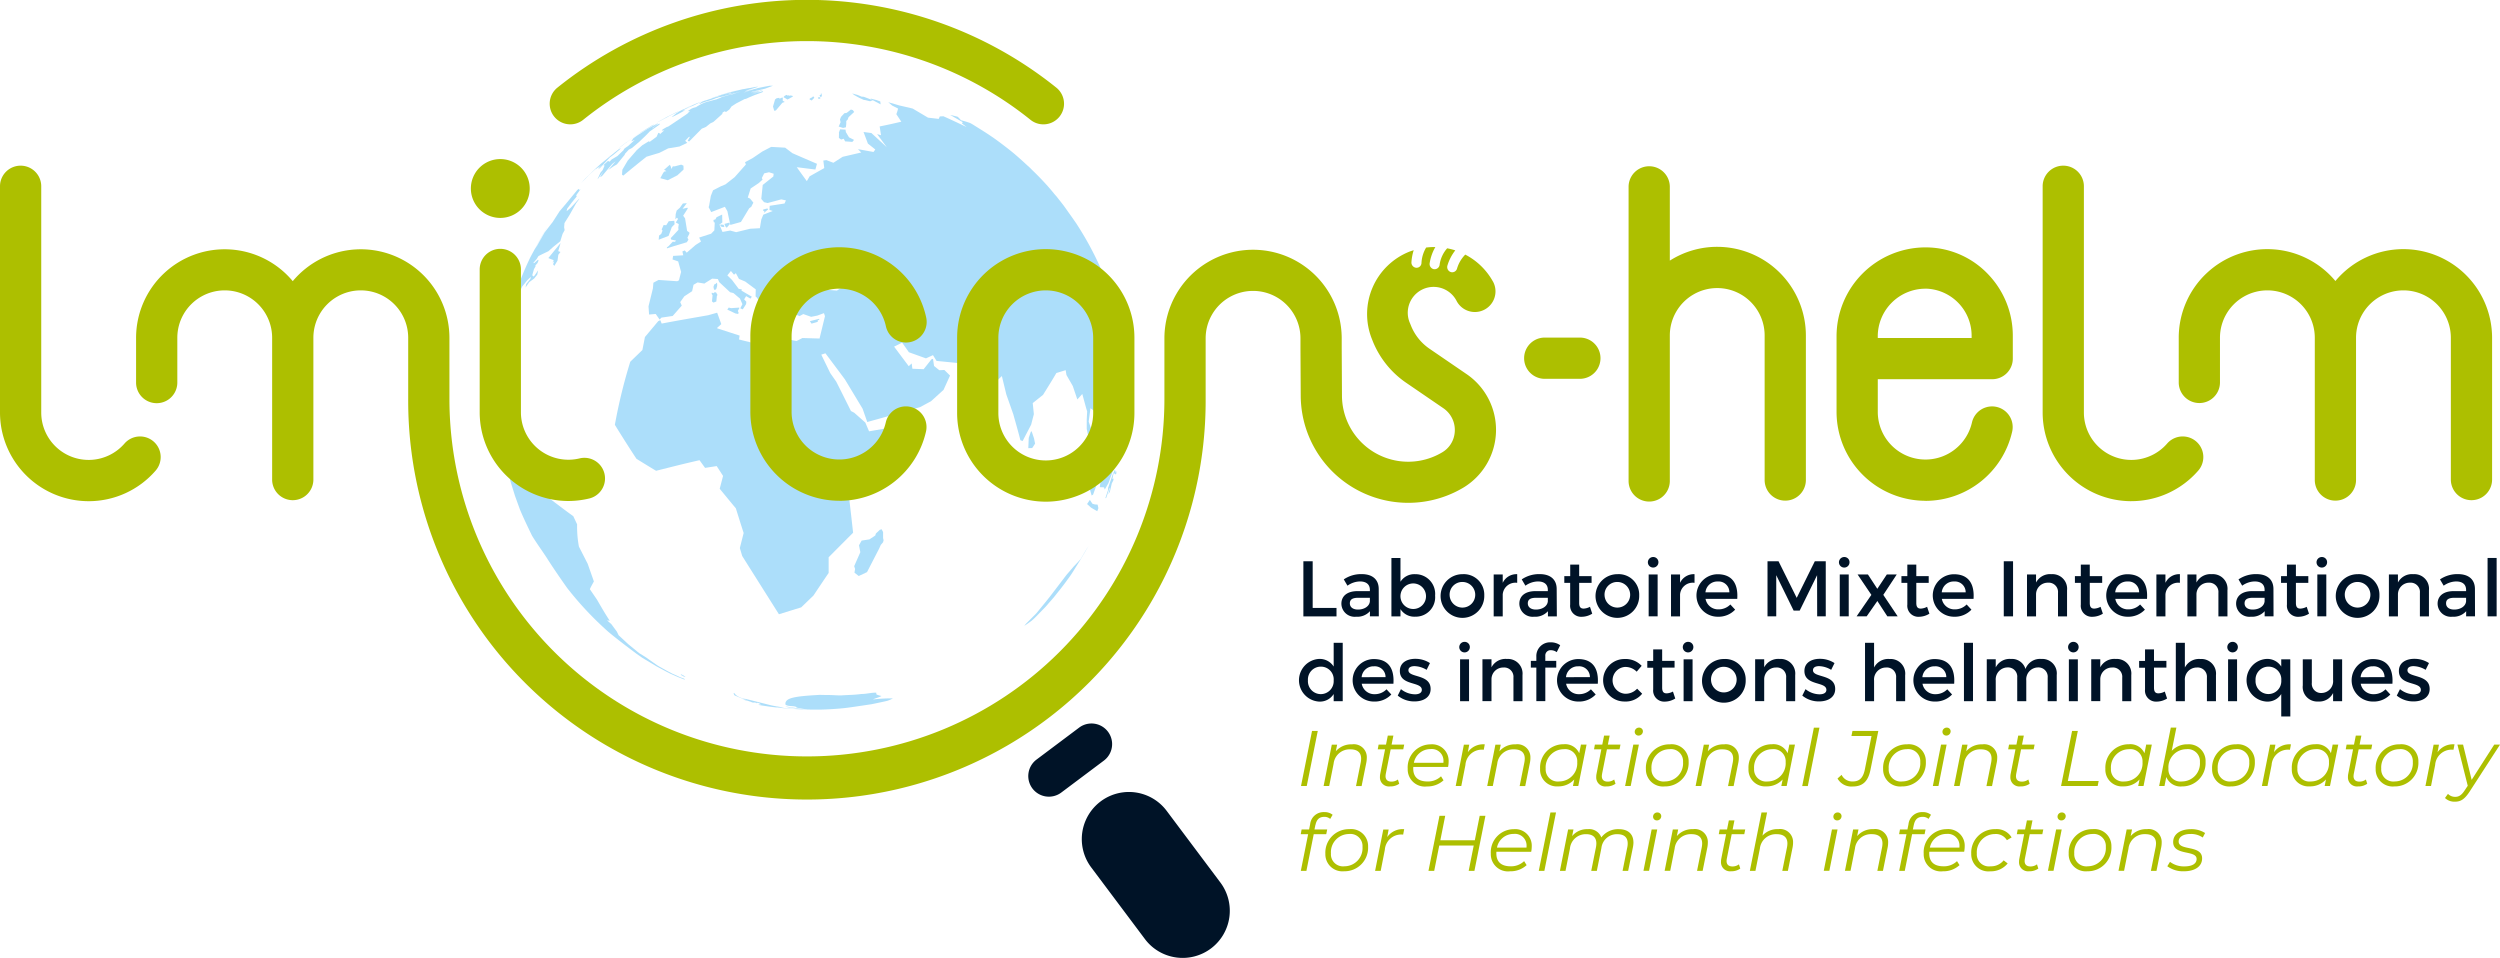 <svg xmlns="http://www.w3.org/2000/svg" xmlns:xlink="http://www.w3.org/1999/xlink" width="241.824" height="92.657" viewBox="0 0 241.824 92.657"><defs><clipPath id="a"><rect width="241.824" height="92.657" fill="none"/></clipPath></defs><g clip-path="url(#a)"><path d="M113.877,39.4a2.846,2.846,0,1,1-2.846-2.846,2.846,2.846,0,0,1,2.846,2.846" transform="translate(-62.638 -21.167)" fill="#adbf00"/></g><path d="M114.579,89.608l0,.222v.208l.008-.286.008.189.129.606-.01.276.093.1.062-.205-.117-.449-.153-.684Z" transform="translate(-66.337 -51.867)" fill="#acdefa"/><path d="M152.093,26.008l-.057.019.785-.38.275-.152-.158.068-.315.147-.557.283-.033.014.317-.165-.142.07-.23.121-.926.509-.113.069.395-.2Z" transform="translate(-87.392 -14.761)" fill="#acdefa"/><path d="M193.1,26.948l.276-.063.036-.342v-.269l.135-.133v0l.086-.236.544-.5-.133-.181-.183-.056v0h0l-.408.322-.231.038-.321.351-.1.251.059.269-.184.416Z" transform="translate(-111.551 -14.573)" fill="#acdefa"/><path d="M196.457,21.894l.452.208.141.016.47.115.266-.1.753.4-.032-.281-.371-.135-.572-.148.069.083.137.073-.858-.324-.216-.016-.38-.162-.53-.145.206.158Z" transform="translate(-113.358 -12.438)" fill="#acdefa"/><path d="M192.94,30.69l.249-.077.137.254.7.052.162-.194-.487-.249-.3-.5-.037-.243-.522-.032-.123.328.015.015-.011.49Z" transform="translate(-111.578 -17.193)" fill="#acdefa"/><path d="M180.882,21.986l.037-.069-.224-.054-.159.044.021-.087-.126.07-.1-.07-.055-.006-.174.1-.1.112.388.232Z" transform="translate(-104.216 -12.63)" fill="#acdefa"/><path d="M177.951,22.456l-.154.117-.2.684.117.412.16-.032.629-.744.231-.074-.2-.131.012-.248-.056-.07-.122.085-.192.027.035-.068Z" transform="translate(-102.825 -12.953)" fill="#acdefa"/><path d="M257.8,99.229l-.09.212-.05-.037-.151.569-.008.166.112-.05,0,.482.073-.4.053-.136.09-.732.008-.293Z" transform="translate(-149.087 -57.327)" fill="#acdefa"/><path d="M257.813,89.547l.032,1.245.04.584.045-.157.012-.275-.016-.078.023-.151.057.179.029-.112.055.525.017.311-.013.063,0,.392.02-.119,0-.264.03-.279,0-.262-.035-.06-.039-.438-.034-.167-.044.118-.045-.456.068-.861-.033-.483-.133-.3Z" transform="translate(-149.269 -51.242)" fill="#acdefa"/><path d="M254.889,107.911l-.205.416-.461,1.354,0,.186-.266.81.092-.051.309-.926h.044l-.146.572.139-.218.189-.818.152-.3.02-.172-.113.049.114-.554.093.025.133.091.094-.269.007-.081-.095.218Z" transform="translate(-147.04 -62.479)" fill="#acdefa"/><path d="M253.707,103.964l-.619.537-.193.49-.22,1.585.406.016.077.212.358-.621.412-1.147.111-.165.157-.934.2-.461-.053-.792Z" transform="translate(-146.294 -59.452)" fill="#acdefa"/><g clip-path="url(#a)"><path d="M249.791,105.455l-.17-.09c-.178-.61-.48-1.4-.7-2l-.361-.309-.059.075.135.646c.173.754.336,1.774.457,2.538.137.377.265.9.378,1.284l.141-.088.316-.879-.129-.327Z" transform="translate(-143.877 -59.668)" fill="#acdefa"/><path d="M250.027,114.852l-.269.4.38.343c.173.118.425.242.605.349l.109-.294-.074-.344-.255-.014-.244-.067Z" transform="translate(-144.606 -66.497)" fill="#acdefa"/><path d="M162.756,41.7l-1.442-.109-1.909.244-.814,0-.4-.259-.233-.387.488-1.071.219-.406.358-.447.917.251.015.354.288.367.971-.317-.013-.162-.511.083-.5-.434.416-.192.629-.189.512-.093.1.119-.2.152.01.161-.376.356.05.227,1.749.981.173.449Zm-11.63-.767-.108.12-.12.042-.088.243.055.27.12.019.1-.092.082-.275.005-.218Zm-1.106.027.663-.415.552.035.133.3,1.051.978.321.081.635.535.236.541-.208.4.242.1.323-.51.021-.229-.211-.227.189-.314.425.243.13-.187-1.006-.59.039-.112-.305-.06-.651-.863-.445-.439.342-.424.3.36.181-.149.295.553.609.257,1.018.755-.015.686.144.133.547.883.142.041-.1.116.219.271.147.181.131.113.168-.024.25-.252-.189-.213.336.032.111-.2.126.112.091-.037-.277-.368-.192-.035-.114-.221-.285-.428.071-.155.294.249.2-.2-.137-.129.265-.159.243-.027.372.057.552-.143-.478.322.012.507.33-.041,0,.555.069.373.152.218.713.219.333.154.367-.2.761.267.6-.12.638-.236.1.292-.526,2.163-1.656-.048-.57.291L157.4,46.3l-1.325-.55-.877.436-.408.62-1.506-.376.056-.379-2.166-.7.005-.061.39-.346-.4-1.106-.868.245c-2.889.506-3,.525-4.5.807l-.132-.328-.2.094-1.287,1.535-.245,1.256-1.174,1.135a51.525,51.525,0,0,0-1.489,6.1c.613,1,1.444,2.32,2.094,3.294.568.347,1.321.816,1.893,1.154,2.58-.649,2.63-.661,4.2-1.026l.538.744,1.125-.173.616.951-.325,1.244c.468.566,1.087,1.325,1.56,1.888.226.717.522,1.674.756,2.388l-.368,1.455.227.768c.408.653.408.653,3.553,5.637.647-.2,1.509-.468,2.156-.667l1.187-1.146c.438-.656,1.021-1.53,1.467-2.181l0-1.52c.709-.713,1.654-1.663,2.365-2.373-.11-.995-.259-2.321-.38-3.315,1.619-1.887,2.358-2.749,3.886-4.586l.919-1.753.135-.794-.259-.057-.745.348-2.012.349-.36-.847-1.076-.952-.315-.164c-.426-.853-.992-1.99-1.423-2.84l-.581-.834-.866-1.779.4-.131c.565.754,1.32,1.757,1.88,2.515.516.853,1.2,1.988,1.716,2.844l.45,1.288c2.706-.75,3.193-.885,5.1-1.437l1.069-.573,1.211-1.1.629-1.385-.549-.54-.489.025-.509-.412-.1-.685-.147.036-.76.962-1.089-.045-.067-.513-.286.266-1.417-1.89.777-.391.656.933,1.65.592.68-.312.345.558,2.091.207,1.678-.176c.587.6,1.375,1.394,1.948,2.007l.6-.574.43,1.775.674,1.914c.209.754.5,1.756.688,2.516l.215.082.825-1.583.264-1.02-.11-1.069,1-.8c.389-.63.917-1.466,1.285-2.108l.9-.277.077.468.612,1.064.44,1.3.48-.53.371,1.362.1.32-.042.791v.911l.309,1.428.146.526.369.632.1-.094-.083-.641.1-.741-.324-.557-.428-1.262.173-1.293.37.262.631.956.059.5.4-.627.322-.63-.112-1.27-.282-.632-.32-.961.411-1.082.517.076a3.577,3.577,0,0,0,.706-1.734l-.1-1.775L189.848,46l-.416-1.271-.493-.953-.083-1.043-.269-.436-.056.363L188.1,41.8l-.084-.949.162.155.032.075.237.547.093-.256.038.032.172.13.307.7.611,1.6-.224-1.086-.019-.093-.235-.713-.108-.306c-.247-.709-.51-1.374-.775-1.994-.049-.114-.1-.224-.143-.327s-.092-.2-.141-.307v0l0,0q-.087-.188-.181-.383c-.238-.49-.505-1-.734-1.421-.339-.618-.825-1.424-1.211-2.014-.231-.331-.475-.688-.746-1.059-.153-.225-.316-.445-.459-.648l-.022-.029-.208-.267-.347-.44L184,32.6l-.194-.22c-.261-.323-.52-.629-.766-.9-.074-.082-.15-.164-.226-.247-.357-.385-.761-.8-1.18-1.2-.072-.074-.144-.147-.213-.216l-.019-.018-.173-.152c-.413-.388-.829-.762-1.223-1.1-.114-.1-.228-.192-.345-.287-.079-.065-.158-.128-.237-.191l0,0c-.509-.4-1.129-.869-1.623-1.213h0l-.077-.049q-.165-.114-.328-.223c-.29-.191-.605-.39-.909-.58l-.6-.376c-.069-.042-.179-.1-.245-.136,0,0-.432-.156-.889-.271a3.308,3.308,0,0,0-.32-.336c-.218-.058-.509-.131-.729-.179l1.218.7-.078.121.451.352c-.67-.318-1.564-.744-2.244-1.043l-.349.019-.1.236c-.311-.036-.726-.085-1.037-.119l-.841-.5-.647-.382c-.387-.091-.9-.212-1.29-.3l-1.068-.312.376.322.574.293a3.848,3.848,0,0,1-.17.54l.481.73c-1.035.24-1.143.264-2.092.46l.131.85-.378-.109.933,1.264c-.446-.411-1.038-.962-1.488-1.369l-.759-.1.424,1.122.715.569-.175.241-1.5-.271.313.321c-.538.125-1.255.294-1.794.417l-.9.578-.677-.259-.295.045.092.727-.843.472-.573.325-.271.466c-.291-.4-.687-.94-.972-1.349l1.8.227.152-.555c-.714-.306-1.664-.715-2.374-1.027l-.705-.534-1.349-.075-.856.447-.936.636-.738.4.083.218-1.086,1.226-.892.7-.44.184L150.77,32l-.213.543-.171.971-.044.114.251.477,1.323-.51.244.428.069.336.214.991,1.025-.287.8-1.325.2-.144.118-.24.005,0v0l.08-.163-.318-.391-.222-.1.278-.877.781-.522.372-.338-.072-.15.227-.45.467-.11.449.143-.029.268-1.027.818-.139,1.353.267.312.346.084,1.32-.354.451.1-.137.3-1.436.223-.017.4.315.1-.915.357-.192.465-.139.844-.948.052-1.346.331-.578-.157-.745.135-.295-.712.28-.2-.016-.771-.544.261-.114.208h0l-.187.055.036.219.093.024-.038.76-.311.325-1.156.373.173.388-.522.331-.858.745-.19-.221-.228.1.083.373-.981.059-.055.346.544.186.285,1.014-.21.816-.162.088-1.81-.125-.5.269-.046.55-.426,1.734.055.793.642-.055.376.538.179-.185,1.087-.159.878-1-.151-.341.4-.562.752-.493.137-.621.392-.228.658.112Z" transform="translate(-81.798 -13.591)" fill="#acdefa"/></g><path d="M151.331,52.567l.252-.1.708-.277.313-.853.266-.267-.027-.336-.538.04-.243.388-.25-.022-.192.43.084.118-.127.318-.206.151Z" transform="translate(-87.618 -29.375)" fill="#acdefa"/><path d="M155.406,49.531l-.224-.163-.2-1.219-.184-.25.449-.7-.041-.078-.466.108.412-.547-.382.033-.293.413-.306.272-.093.338-.034.513.152-.162.108.119-.22.344.29.155-.047.34.017.213-.346.375-.4.427.039.141.477.105-.107.112-.217-.007-.388.415-.179.14.008.088.68-.22,1.242-.373.157-.249-.1-.192.187-.384Z" transform="translate(-88.717 -27.031)" fill="#acdefa"/><path d="M168.274,70.717l-.029-.045-.774.052-.236-.053-.135.194.788.375.267.049.04-.129L168.12,71l.077-.156Z" transform="translate(-96.749 -40.918)" fill="#acdefa"/><g clip-path="url(#a)"><path d="M196.34,125.442l-.06.359.414.321.8-.376c.354-.682.822-1.594,1.174-2.278l.159-.354.219-.257.051-.2-.048-.2,0-.583-.141-.274-.173.052-.384.361-.057.189-.566.377-.756.116-.255.457.13.667-.594,1.35Z" transform="translate(-113.628 -70.405)" fill="#acdefa"/><path d="M240.789,126.677c-.184.227-.464.5-.663.713l-.7.812-1.227,1.608c-.483.658-1.184,1.492-1.7,2.122l-1.008,1.014-.156.2c.223-.141.5-.342.723-.508.341-.293.592-.58.846-.837.192-.195.356-.358.494-.506.278-.307.565-.638.819-.943l.054-.068c.34-.427.778-.948,1.525-2,.014-.02.136-.205.155-.234.517-.8,1.092-1.748,1.614-2.657l-.319.5Z" transform="translate(-136.256 -72.604)" fill="#acdefa"/></g><path d="M151.979,38.631l-.273.5.722.2.929-.477.6-.557-.011-.375,0,0-.22-.1-.621.164-.19,0-.143.262-.035-.2-.106-.217-.557.481.22.139-.213.045Z" transform="translate(-87.835 -21.896)" fill="#acdefa"/><path d="M115.254,93.019l.048.077.013.207-.074.106.035.145.1.066.05.254.019-.285.189.013.006-.238-.135-.434-.228-.015Z" transform="translate(-66.723 -53.797)" fill="#acdefa"/><path d="M127.166,55.837l-1.182,1.451.232.1.285.1-.116.236.165-.132-.108.3.12.153.309-.508.078-.566.205-.272-.214-.081.16-.544Z" transform="translate(-72.943 -32.328)" fill="#acdefa"/><g clip-path="url(#a)"><path d="M138.818,32.522l.325-.189.751-.925.033-.1.373-.405.311-.159.723-.62.678-.653.312-.328.946-.662.005-.1-.423.259-.237.187-.054.031.059-.083.256-.17.328-.2-.493.213.428-.242-.1.009-.939.518-1.01.647-.339.241a3.539,3.539,0,0,0-.214.311l.338-.141-.655.6-.179.117-.181.139-.08.131.05-.029-.2.188-.438.421-.548.32-.211.224L138.284,32l-.45.41.122.033-.194.448-.2.233-.3.647.1-.107.482-.675-.336.585.195-.111.989-1.173.331-.255-.717.841Z" transform="translate(-79.472 -16.432)" fill="#acdefa"/></g><path d="M163.464,21.911l.438-.141.343-.115.314-.1-.366.1-.434.138-.357.123-.329.132.157-.05Z" transform="translate(-94.416 -12.479)" fill="#acdefa"/><path d="M165.459,21.1l.325-.094.389-.109.415-.117.184-.048-.059.012-.072.018-.247.063-.449.126-.029,0-.277.08-.146.048-.027.008-.488.154-.147.052.172-.053Z" transform="translate(-95.434 -12.005)" fill="#acdefa"/><g clip-path="url(#a)"><path d="M160.268,23.112l.09-.035-.313.116c-.22.085-.448.176-.674.269l.1-.04Z" transform="translate(-92.274 -13.361)" fill="#acdefa"/><path d="M155.216,24.248l-.142.067-.269.167-.357.285-.113.1.107-.035.524-.262.55-.3.1-.091-.294.1.187-.11.579-.276h.029l.369-.168.289-.142.171-.085-.131.046.1-.038.2-.081.032-.024-.221.077-.183.067-.634.271-.277.116-.216.111.836-.347-.2.091.065-.017-.2.091-.514.22.238-.11-.083.026-.4.167-.387.2Z" transform="translate(-89.358 -13.544)" fill="#acdefa"/><path d="M153.455,20.378l-.011.02.07.011,0,.02-.032.01-.143.007-.09.022-.03-.012-.452.144h-.008l.423-.141.02-.01Zm-3.008,1.04-.134.061.137-.021.132-.055.013-.019.383-.127.179-.067.019.016.13-.051.45-.149.147-.059.158-.085.008.02-.044.029.146-.053.064-.036.221-.036.356-.087.225-.067,1.077-.285.136-.044.122-.026-.479.148-.35.126-.124.033.262-.109-1.15.335-.109.06-.378.15c-.306.078-.713.188-1.019.269l-.012.005-.4.16-.533.3.119-.016-.379.1-.205.088-.369.247.24-.037-.243.26-.166.118-1.26.848-.474.311-.077.006-.389.226-.124.1.074.04.177-.037-.424.384-.039-.112-.1-.018-.026.019-.157.354-.675.5-.075-.063-.626.38-.53.465-.89,1.028-.518.88-.033.482.124.09c.658-.561,1.559-1.281,2.233-1.823.376-.117.879-.266,1.256-.379l.851-.433,1.108-.182.005-.008.733-.346-.2-.2.349-.363.114-.025-.221.384.137.078,1.224-1.242.408-.173.413-.335.315-.155.845-.759.041-.149.192-.111.133.066.324-.238.216-.307.464-.293.812-.42.1-.008.361-.165.494-.205.751-.274.081-.125-.486.155.074-.059-.762.263.651-.254.51-.214-.2.043-.309.119-.584.17.067-.034.706-.234c-.258.052-.6.124-.858.177l.082-.046c.386-.094.9-.215,1.287-.306l.5-.187.27-.1h-.309l-.536.1-.658.134-.14.054-.2.04-.039.013-.889.31-.092.023.813-.3-.021-.013-.594.193-.071.009.209-.085-.152.032.388-.119c-.2.04-.451.094-.673.141l.394-.084.238-.065.509-.154.366-.123-.032,0-.04-.013-.185.028-.1.017-.17.036-.108.02-.165.035-.059,0-.24.043-.184.038-.074.013.065-.017-.119.025-.019,0-.018,0-.093.021-.019.005-.7.168-.141.036-.3.083-.15.042-.176.059-.179.047-.346.108-.231.077-.157.068.426-.121-.319.108-.055.013-.141.059.056-.029-.043,0-.41.131-.1.048-.343.132.273-.115-.041,0-.284.107-.243.069-.24.092a2.593,2.593,0,0,0-.213.163" transform="translate(-82.742 -11.41)" fill="#acdefa"/><path d="M142.7,30.407l.439-.32.464-.332.522-.342.071-.031,1.147-.686.173-.127-.191.088-1.023.626-.668.445-.939.664-.017.012-.189.143-.173.133h0l-.3.25.158-.119Z" transform="translate(-82.227 -16.541)" fill="#acdefa"/><path d="M133.59,37.415l.624-.634.122-.126.746-.69-.126.147.016,0,.378-.317-.17.161.064-.017.335-.275-.269.29-.1.163.208-.165.905-.975.288-.213.3-.243.472-.413-.05-.017-.164.108-.415.327-1.212.995.319-.291c-.3.267-.6.539-.9.808-.351.337-.694.671-.995.963h0l0,0c-.109.115-.376.41-.376.41" transform="translate(-77.346 -19.738)" fill="#acdefa"/><path d="M139.915,35.616l-.3.262.161-.132Z" transform="translate(-80.834 -20.621)" fill="#acdefa"/><path d="M116.043,57.331l.158-.589.133-.6.017-.028.21-.7.365-1.054.323-.378.088-.354.356-.766.508-.628.341-.317-.05.2-.409.5-.058.326.355-.512.478-.353.3-.376.081-.421-.338.505-.115.1-.115-.127.167-.588.152-.269-.015-.084.206-.235.1-.251-.05-.072-.365.319-.107.005.344-.4.165-.27c.282-.154.672-.334.962-.473l.49-.436.662-.529.222-.71.2-.365-.05-.279.034-.409.5-.8.622-1.105.311-.427-.029-.008-.811.874-.382.313.046-.232.437-.586.489-.6-.05-.11.426-.61-.117.089-.077-.1-.141.124-1.077,1.307-.62.73-.666,1.037-.773,1-.717,1.263-.254.386.771-1.375.206-.368.212-.357c-.01.015-.043.061-.052.076-.413.685-.886,1.55-1.293,2.307-.1.177-.188.349-.276.513v0a32.635,32.635,0,0,0-1.732,4.414c-.248.879-.705,2.857-.705,2.857" transform="translate(-67.187 -25.138)" fill="#acdefa"/><path d="M132.6,123.208l-.772-.352-.5-.264-.688-.381-.271-.165-.748-.527-.285-.206-.695-.434-1.048-.861-.932-.864-.168-.349-.536-.725-.415-.364.266.04c-.4-.591-.88-1.42-1.236-2.041l-.693-1.013c.1-.236.271-.528.39-.753l-.6-1.708-.848-1.661a10.544,10.544,0,0,1-.174-2.153l-.371-.791c-.6-.426-1.388-1.022-1.975-1.47-.456-.314-1.045-.761-1.489-1.093l-.195-.669-.6-1.236-.648-.527c-.3-.479-.653-1.145-.927-1.639l-.347-.538-.361-.245-.284-.549-.043.512.117,1.017-.045-.22-.04-.2.025.173.07.348.187.938.12.553.363,1.476c.013.046.026.091.039.137l.359,1.152.035.113.033.092.434,1.2c.32.782.812,1.8,1.178,2.557.3.5.749,1.143,1.079,1.627l.34.506c.561.9,1.371,2.067,1.984,2.935a31.862,31.862,0,0,0,4,4.254c.789.662,1.886,1.49,2.71,2.108l.56.392,1.355.813,1.016.547.388.195.674.3.664.257,0-.057-.083-.048Z" transform="translate(-66.823 -57.708)" fill="#acdefa"/></g><path d="M186.248,22.217l0,.061-.09-.009-.155.11-.007.069h0l.208.1.25-.263,0-.009-.091-.127Z" transform="translate(-107.687 -12.827)" fill="#acdefa"/><path d="M188.4,21.577l-.125.041.1.179.106-.045.024-.118-.045-.184-.045-.017Z" transform="translate(-109.006 -12.41)" fill="#acdefa"/><path d="M187.908,22.359l.059.114.155-.011.042-.093-.126-.061Z" transform="translate(-108.796 -12.915)" fill="#acdefa"/><path d="M236.808,99.784l-.235-.7-.079.059-.2.586-.041.994.376-.013.279-.425Z" transform="translate(-136.785 -57.371)" fill="#acdefa"/><g clip-path="url(#a)"><path d="M163.67,68.135l.141-.046.145-.059.051-.532.06-.1-.133-.237-.126-.033-.155.112-.131-.074-.021.131.09.133q-.03.295-.058.593Z" transform="translate(-94.664 -38.868)" fill="#acdefa"/></g><path d="M177.974,73.7l.488.064.011.053.624-.1.012-.1-1.069-.061Z" transform="translate(-103.044 -42.587)" fill="#acdefa"/><path d="M186.958,73.251l-.887.228.159.238.61-.179-.021-.114.177-.114Z" transform="translate(-107.732 -42.411)" fill="#acdefa"/><path d="M156.386,154.95l.043.048.024.027.077.025.09.055-.055-.017.031.02.192.072.064,0-.232-.157-.181-.085Z" transform="translate(-90.545 -89.708)" fill="#acdefa"/><path d="M257.149,80.579l.008.468.088.573.064.144-.008-.714-.128-.747Z" transform="translate(-148.885 -46.494)" fill="#acdefa"/><path d="M254.4,86.833l.039.344.017.036.129.105.136-.362.048-.27-.037-.13-.2-.078Z" transform="translate(-147.296 -50.069)" fill="#acdefa"/><g clip-path="url(#a)"><path d="M180.723,162.366l-.19-.019-.02.005,0,.007a5.248,5.248,0,0,0,.752.127h0a4.839,4.839,0,0,0,.657.074,2.949,2.949,0,0,0-.465-.084c-.168-.027-.337-.037-.5-.065l0-.007c-.163-.029-.163-.029-.235-.038" transform="translate(-104.514 -93.996)" fill="#acdefa"/><path d="M182.039,159.791c.263-.13.557-.182.813-.328h0a2.925,2.925,0,0,1-.477-.144.655.655,0,0,1-.03-.178c-.469-.014-.925.122-1.393.127l-.037,0a10.7,10.7,0,0,1-1.12.091c-.275.017-.552.024-.827.046-.392.007-.783-.033-1.175-.037h-.186c-.6-.01-.6-.01-.679-.017-2.416.137-3.463.268-3.361.948.332.22.747.068,1.088.245l-.077.022a6.148,6.148,0,0,0,1.692.2c-.637-.008-.637-.008-1.735-.088.192.032.192.032.235.042-.262-.011-.973-.048-1.917-.163l.077.006-.079-.01-.009,0a1.184,1.184,0,0,1-.235-.046h0l.017,0a5.1,5.1,0,0,0,.778.077c-1.1-.187-1.1-.187-1.307-.242l-.056-.014c-.018,0-2.1-.533-2.235-.558h0l-.048-.012a.933.933,0,0,0-.179-.029l-.07-.016c-.114-.029-.695-.192-.864-.512l-.075-.019-.019.016a.651.651,0,0,0,.064.166l.018.028a7.68,7.68,0,0,0,1.072.421c.027.018.056.034.084.05l-.176-.043H169.6c-.063-.015-.125-.035-.189-.045a1.447,1.447,0,0,0,.477.139,1.7,1.7,0,0,0,.315.1l-.017,0h0a.481.481,0,0,1,.057.024h0a.8.8,0,0,0,.316.081s-.144-.047-.157-.054c.029,0,.057.012.086.016h0c.077.016.16,0,.231.045a.349.349,0,0,1-.059,0c.138.04.146.032.165.015a.406.406,0,0,0-.138-.05,2.667,2.667,0,0,1,.277.056l.1.043.048.03.126.06-.291-.039c.082.024.165.042.246.067a1.023,1.023,0,0,0-.259-.017c.046.016.109.034.156.045l-.078,0s.419.071.943.147l.4.05a33.567,33.567,0,0,0,3.892.246l.1,0h.269l.2,0,.157,0c.653-.016,1.545-.066,2.248-.141.586-.063,1.34-.184,2.641-.376.023,0,.884-.183,1.32-.278.048-.011.193-.044.231-.054a3.175,3.175,0,0,0,.54-.233,13.692,13.692,0,0,0-1.909.1" transform="translate(-97.587 -92.139)" fill="#acdefa"/></g><path d="M166.432,51.268l.1.244.127.126.253-.307.053-.024-.048-.168-.277.073Z" transform="translate(-96.361 -29.609)" fill="#acdefa"/><path d="M165.482,51.664l.115.125.212.029.077-.071,0,0L165.8,51.6l-.3-.036Z" transform="translate(-95.811 -29.854)" fill="#acdefa"/><path d="M175.645,48.112l.157-.131-.068-.09-.221.054-.187.05-.017.1.133.065-.043.16.074-.059Z" transform="translate(-101.501 -27.728)" fill="#acdefa"/><g clip-path="url(#a)"><path d="M257.665,197.965a4.545,4.545,0,0,1-3.014-1.78l-5.195-6.931a4.559,4.559,0,0,1,7.3-5.468l5.195,6.931a4.559,4.559,0,0,1-4.282,7.249" transform="translate(-143.904 -105.352)" fill="#001327"/><path d="M237.967,173.285a1.994,1.994,0,0,1-.919-3.571l4.12-3.09a1.994,1.994,0,0,1,2.393,3.191l-4.12,3.09a1.989,1.989,0,0,1-1.474.379" transform="translate(-136.784 -96.242)" fill="#001327"/><path d="M128.286,12.028a1.995,1.995,0,0,1-1.25-3.55,38.533,38.533,0,0,1,48.262,0,1.995,1.995,0,0,1-2.5,3.111,34.543,34.543,0,0,0-43.267,0,1.987,1.987,0,0,1-1.247.439" transform="translate(-73.12 0)" fill="#adbf00"/><path d="M8.575,70.458A8.585,8.585,0,0,1,0,61.883V39.953a1.995,1.995,0,0,1,3.989,0v21.93a4.586,4.586,0,0,0,8.052,3A1.994,1.994,0,0,1,15.054,67.5a8.573,8.573,0,0,1-6.479,2.958" transform="translate(0 -21.978)" fill="#adbf00"/><path d="M425.939,65.6h9.077v-.2a4.554,4.554,0,0,0-4.3-4.567c-.056,0-.112,0-.167,0a4.617,4.617,0,0,0-4.612,4.612Zm4.612,15.749a8.61,8.61,0,0,1-8.6-8.6V65.438a8.61,8.61,0,0,1,8.6-8.6c.1,0,.205,0,.307.005a8.333,8.333,0,0,1,5.8,2.642A8.589,8.589,0,0,1,439,65.4v2.195a1.994,1.994,0,0,1-1.994,1.994H425.939v3.16a4.613,4.613,0,0,0,9.11,1.025,1.994,1.994,0,1,1,3.89.881,8.6,8.6,0,0,1-8.388,6.7" transform="translate(-244.302 -32.908)" fill="#adbf00"/><path d="M355.548,81.549h-3.487a1.995,1.995,0,0,1,0-3.989h3.487a1.995,1.995,0,0,1,0,3.989" transform="translate(-202.683 -44.906)" fill="#adbf00"/><path d="M382.744,45.931a8.519,8.519,0,0,0-4.586,1.335V40.087a1.995,1.995,0,0,0-3.989,0V68.621a1.995,1.995,0,0,0,3.989,0V54.506a4.586,4.586,0,0,1,9.172,0V68.487a1.994,1.994,0,0,0,3.989,0V54.506a8.584,8.584,0,0,0-8.575-8.575" transform="translate(-216.637 -22.055)" fill="#adbf00"/><path d="M477.879,70.458a8.585,8.585,0,0,1-8.575-8.575V39.953a1.995,1.995,0,0,1,3.989,0v21.93a4.586,4.586,0,0,0,8.052,3,1.994,1.994,0,0,1,3.013,2.614,8.574,8.574,0,0,1-6.479,2.958" transform="translate(-271.719 -21.978)" fill="#adbf00"/><path d="M522.3,57.24a8.559,8.559,0,0,0-6.58,3.084,8.571,8.571,0,0,0-15.155,5.49v4.363a1.995,1.995,0,0,0,3.989,0V65.815a4.586,4.586,0,0,1,9.172,0V79.573a1.994,1.994,0,1,0,3.989,0V65.815a4.586,4.586,0,0,1,9.172,0V79.573a1.995,1.995,0,0,0,3.989,0V65.815A8.584,8.584,0,0,0,522.3,57.24" transform="translate(-289.817 -33.141)" fill="#adbf00"/><path d="M228.475,61.228a4.591,4.591,0,0,0-4.586,4.586v7.279a4.586,4.586,0,0,0,9.172,0V65.814a4.591,4.591,0,0,0-4.586-4.586m0,20.439a8.585,8.585,0,0,1-8.575-8.575V65.814a8.575,8.575,0,1,1,17.15,0v7.279a8.585,8.585,0,0,1-8.575,8.575" transform="translate(-127.318 -33.14)" fill="#adbf00"/><path d="M180.995,81.346a8.611,8.611,0,0,1-8.6-8.6V65.438a8.6,8.6,0,0,1,17.01-1.81,1.994,1.994,0,1,1-3.9.837,4.613,4.613,0,0,0-9.121.974v7.307a4.613,4.613,0,0,0,9.11,1.025,1.994,1.994,0,1,1,3.89.881,8.6,8.6,0,0,1-8.388,6.7" transform="translate(-99.813 -32.908)" fill="#adbf00"/><path d="M118.784,81.563a8.585,8.585,0,0,1-8.575-8.575V59.167a1.994,1.994,0,1,1,3.989,0v13.82a4.592,4.592,0,0,0,5.7,4.449,1.995,1.995,0,0,1,.967,3.87,8.613,8.613,0,0,1-2.086.256" transform="translate(-63.809 -33.102)" fill="#adbf00"/><path d="M162.507,60.078a6.45,6.45,0,0,0-2.674-2.6,3.182,3.182,0,0,0-.8,1.364.488.488,0,0,1-.461.345.457.457,0,0,1-.154-.026.51.51,0,0,1-.307-.64,4.467,4.467,0,0,1,.756-1.453,6.65,6.65,0,0,0-.784-.2,3.015,3.015,0,0,0-.735,1.612.489.489,0,0,1-.408.406.477.477,0,0,1-.156,0,.51.51,0,0,1-.393-.59,4.454,4.454,0,0,1,.549-1.549,6.539,6.539,0,0,0-.892.049,3.187,3.187,0,0,0-.451,1.5.479.479,0,0,1-.523.454.51.51,0,0,1-.448-.55,4.878,4.878,0,0,1,.219-1.148c-.14.045-.28.086-.418.141a6.5,6.5,0,0,0-3.633,8.43l.076.192a8.885,8.885,0,0,0,3.248,4.062l3.6,2.463a2.516,2.516,0,0,1,.556.52,2.551,2.551,0,0,1,.509,2.035,2.47,2.47,0,0,1-1.165,1.7,6.408,6.408,0,0,1-9.712-5.5l-.025-4.538v-.973a8.575,8.575,0,0,0-17.15,0v5.853a34.58,34.58,0,0,1-69.16,0v-5.9a8.571,8.571,0,0,0-15.155-5.49,8.571,8.571,0,0,0-15.155,5.49v4.363a1.995,1.995,0,0,0,3.989,0V65.524a4.586,4.586,0,0,1,9.172,0V79.282a1.995,1.995,0,0,0,3.989,0V65.524a4.586,4.586,0,0,1,9.172,0v5.9a38.569,38.569,0,1,0,77.137,0V65.575a4.586,4.586,0,1,1,9.172,0v.983l.025,4.538A10.4,10.4,0,0,0,159.678,80a6.526,6.526,0,0,0,.291-10.957l-3.6-2.463a4.913,4.913,0,0,1-1.794-2.245l-.077-.192A2.5,2.5,0,0,1,159.015,62a1.994,1.994,0,1,0,3.493-1.927" transform="translate(-18.098 -32.85)" fill="#adbf00"/></g><path d="M302.658,133.467v.815h-3.205v-5.329h.9v4.515Z" transform="translate(-173.378 -74.661)" fill="#001327"/><g clip-path="url(#a)"><path d="M310.951,135.5a1.641,1.641,0,0,1-1.34.533,1.282,1.282,0,0,1-1.424-1.257c0-.738.556-1.21,1.53-1.218h1.226v-.122c0-.51-.327-.815-.967-.815a2.136,2.136,0,0,0-1.2.411l-.357-.609a2.964,2.964,0,0,1,1.743-.51c1.043,0,1.629.533,1.637,1.423l.008,2.657h-.861Zm-.008-.928V134.2h-1.1c-.571,0-.837.153-.837.541,0,.366.3.6.784.6.624,0,1.1-.328,1.149-.769" transform="translate(-178.435 -76.378)" fill="#001327"/><path d="M323.9,131.833a1.877,1.877,0,0,1-1.919,2.04,1.59,1.59,0,0,1-1.431-.73v.7h-.876v-5.649h.876v2.3a1.582,1.582,0,0,1,1.416-.731,1.905,1.905,0,0,1,1.934,2.071m-.883-.03a1.236,1.236,0,1,0-1.234,1.325,1.229,1.229,0,0,0,1.234-1.325" transform="translate(-185.083 -74.222)" fill="#001327"/><path d="M335.2,133.974a2.113,2.113,0,1,1-2.109-2.055,1.985,1.985,0,0,1,2.109,2.055m-3.35.008a1.239,1.239,0,1,0,1.241-1.309,1.221,1.221,0,0,0-1.241,1.309" transform="translate(-191.627 -76.379)" fill="#001327"/><path d="M344.052,132.756a1.472,1.472,0,0,1,1.4-.837v.837a1.227,1.227,0,0,0-1.4,1.127V136h-.875v-4.05h.875Z" transform="translate(-198.694 -76.379)" fill="#001327"/><path d="M351.836,135.5a1.641,1.641,0,0,1-1.34.533,1.282,1.282,0,0,1-1.424-1.257c0-.738.556-1.21,1.53-1.218h1.226v-.122c0-.51-.327-.815-.967-.815a2.136,2.136,0,0,0-1.2.411l-.357-.609a2.964,2.964,0,0,1,1.743-.51c1.043,0,1.629.533,1.637,1.423L352.7,136h-.861Zm-.008-.928V134.2h-1.1c-.571,0-.837.153-.837.541,0,.366.3.6.784.6.624,0,1.1-.328,1.149-.769" transform="translate(-202.107 -76.378)" fill="#001327"/><path d="M362.1,134.463a1.945,1.945,0,0,1-1,.3,1.067,1.067,0,0,1-1.134-1.18v-2.1H359.4v-.655h.571v-1.111h.867v1.111h1.2v.655h-1.2v1.941c0,.419.16.548.434.548a1.41,1.41,0,0,0,.61-.175Z" transform="translate(-208.085 -75.102)" fill="#001327"/><path d="M370.8,133.974a2.113,2.113,0,1,1-2.109-2.055,1.985,1.985,0,0,1,2.109,2.055m-3.35.008a1.239,1.239,0,1,0,1.241-1.309,1.221,1.221,0,0,0-1.241,1.309" transform="translate(-212.241 -76.379)" fill="#001327"/><path d="M379.622,128.509a.51.51,0,1,1-.51-.533.5.5,0,0,1,.51.533m-.944,1.157h.868v4.05h-.868Z" transform="translate(-219.204 -74.096)" fill="#001327"/><path d="M384.793,132.756a1.472,1.472,0,0,1,1.4-.837v.837a1.227,1.227,0,0,0-1.4,1.127V136h-.875v-4.05h.875Z" transform="translate(-222.282 -76.379)" fill="#001327"/><path d="M393.7,134.31h-3.06a1.233,1.233,0,0,0,1.256,1.012,1.574,1.574,0,0,0,1.142-.472l.465.5a2.206,2.206,0,0,1-1.675.685,2.055,2.055,0,1,1-.022-4.11c1.423,0,2,.929,1.9,2.391m-.761-.64a1.04,1.04,0,0,0-1.127-1.05,1.152,1.152,0,0,0-1.187,1.05Z" transform="translate(-225.663 -76.379)" fill="#001327"/><path d="M410.891,134.282l-.008-3.982-1.682,3.426h-.586l-1.682-3.426v3.982h-.845v-5.329h1.066l1.759,3.54,1.751-3.54h1.058v5.329Z" transform="translate(-235.117 -74.662)" fill="#001327"/><path d="M423.527,128.509a.511.511,0,1,1-.51-.533.5.5,0,0,1,.51.533m-.944,1.157h.868v4.05h-.868Z" transform="translate(-244.624 -74.096)" fill="#001327"/><path d="M429.47,131.991h.959l-1.3,1.972,1.393,2.078h-1l-.967-1.485-1.035,1.485h-.975l1.431-2.078-1.332-1.972h1l.906,1.386Z" transform="translate(-246.959 -76.421)" fill="#001327"/><path d="M439.567,134.463a1.946,1.946,0,0,1-1,.3,1.067,1.067,0,0,1-1.134-1.18v-2.1h-.571v-.655h.571v-1.111h.867v1.111h1.2v.655h-1.2v1.941c0,.419.16.548.434.548a1.41,1.41,0,0,0,.609-.175Z" transform="translate(-252.937 -75.102)" fill="#001327"/><path d="M447.987,134.31h-3.06a1.233,1.233,0,0,0,1.256,1.012,1.574,1.574,0,0,0,1.142-.472l.465.5a2.206,2.206,0,0,1-1.675.685,2.055,2.055,0,1,1-.022-4.11c1.423,0,2,.929,1.9,2.391m-.761-.64a1.04,1.04,0,0,0-1.127-1.05,1.152,1.152,0,0,0-1.187,1.05Z" transform="translate(-257.093 -76.379)" fill="#001327"/><rect width="0.898" height="5.329" transform="translate(193.824 54.291)" fill="#001327"/><path d="M469.581,133.479V136h-.875v-2.276a.9.9,0,0,0-.975-.982,1.135,1.135,0,0,0-1.149,1.1V136h-.875v-4.05h.875v.776a1.529,1.529,0,0,1,1.492-.807,1.415,1.415,0,0,1,1.507,1.56" transform="translate(-269.636 -76.379)" fill="#001327"/><path d="M479.422,134.463a1.946,1.946,0,0,1-1,.3,1.067,1.067,0,0,1-1.134-1.18v-2.1h-.571v-.655h.571v-1.111h.867v1.111h1.2v.655h-1.2v1.941c0,.419.16.548.434.548a1.41,1.41,0,0,0,.609-.175Z" transform="translate(-276.012 -75.102)" fill="#001327"/><path d="M487.841,134.31h-3.06a1.233,1.233,0,0,0,1.256,1.012,1.574,1.574,0,0,0,1.142-.472l.465.5a2.206,2.206,0,0,1-1.675.685,2.055,2.055,0,1,1-.022-4.11c1.423,0,2,.929,1.9,2.391m-.761-.64a1.04,1.04,0,0,0-1.127-1.05,1.152,1.152,0,0,0-1.187,1.05Z" transform="translate(-280.168 -76.379)" fill="#001327"/><path d="M496.31,132.756a1.472,1.472,0,0,1,1.4-.837v.837a1.227,1.227,0,0,0-1.4,1.127V136h-.875v-4.05h.875Z" transform="translate(-286.848 -76.379)" fill="#001327"/><path d="M506.435,133.479V136h-.875v-2.276a.9.9,0,0,0-.975-.982,1.135,1.135,0,0,0-1.149,1.1V136h-.875v-4.05h.875v.776a1.529,1.529,0,0,1,1.492-.807,1.415,1.415,0,0,1,1.507,1.56" transform="translate(-290.974 -76.379)" fill="#001327"/><path d="M516.516,135.5a1.641,1.641,0,0,1-1.34.533,1.282,1.282,0,0,1-1.424-1.257c0-.738.556-1.21,1.53-1.218h1.226v-.122c0-.51-.327-.815-.967-.815a2.135,2.135,0,0,0-1.2.411l-.357-.609a2.965,2.965,0,0,1,1.743-.51c1.043,0,1.629.533,1.637,1.423l.008,2.657h-.861Zm-.008-.928V134.2h-1.1c-.571,0-.837.153-.837.541,0,.366.3.6.784.6.624,0,1.1-.328,1.149-.769" transform="translate(-297.454 -76.378)" fill="#001327"/><path d="M526.781,134.463a1.946,1.946,0,0,1-1,.3,1.067,1.067,0,0,1-1.134-1.18v-2.1h-.571v-.655h.571v-1.111h.867v1.111h1.2v.655h-1.2v1.941c0,.419.16.548.434.548a1.41,1.41,0,0,0,.609-.175Z" transform="translate(-303.432 -75.102)" fill="#001327"/><path d="M533.253,128.509a.511.511,0,1,1-.51-.533.5.5,0,0,1,.51.533m-.944,1.157h.868v4.05h-.868Z" transform="translate(-308.154 -74.096)" fill="#001327"/><path d="M540.871,133.974a2.113,2.113,0,1,1-2.109-2.055,1.985,1.985,0,0,1,2.109,2.055m-3.35.008a1.239,1.239,0,1,0,1.241-1.309,1.221,1.221,0,0,0-1.241,1.309" transform="translate(-310.709 -76.379)" fill="#001327"/><path d="M552.727,133.479V136h-.875v-2.276a.9.9,0,0,0-.975-.982,1.135,1.135,0,0,0-1.149,1.1V136h-.875v-4.05h.875v.776a1.529,1.529,0,0,1,1.492-.807,1.415,1.415,0,0,1,1.507,1.56" transform="translate(-317.776 -76.379)" fill="#001327"/><path d="M562.808,135.5a1.641,1.641,0,0,1-1.34.533,1.282,1.282,0,0,1-1.424-1.257c0-.738.556-1.21,1.53-1.218H562.8v-.122c0-.51-.327-.815-.967-.815a2.136,2.136,0,0,0-1.2.411l-.357-.609a2.965,2.965,0,0,1,1.743-.51c1.043,0,1.629.533,1.637,1.423l.008,2.657h-.861Zm-.008-.928V134.2h-1.1c-.571,0-.837.153-.837.541,0,.366.3.6.784.6.624,0,1.1-.328,1.149-.769" transform="translate(-324.256 -76.378)" fill="#001327"/><rect width="0.876" height="5.649" transform="translate(240.622 53.971)" fill="#001327"/><path d="M302.662,153.333h-.875v-.693a1.57,1.57,0,0,1-1.424.731,2.068,2.068,0,0,1-.015-4.126,1.6,1.6,0,0,1,1.439.738v-2.3h.875Zm-.875-2.01a1.233,1.233,0,0,0-1.241-1.332,1.247,1.247,0,0,0-1.249,1.332,1.247,1.247,0,1,0,2.489,0" transform="translate(-172.781 -85.507)" fill="#001327"/><path d="M314.7,153.8h-3.06a1.233,1.233,0,0,0,1.256,1.012,1.574,1.574,0,0,0,1.142-.472l.465.5a2.206,2.206,0,0,1-1.675.685,2.055,2.055,0,1,1-.022-4.11c1.423,0,2,.929,1.9,2.391m-.761-.64a1.04,1.04,0,0,0-1.127-1.05,1.152,1.152,0,0,0-1.187,1.05Z" transform="translate(-179.921 -87.664)" fill="#001327"/><path d="M324.247,151.8l-.32.647a2.382,2.382,0,0,0-1.165-.358c-.343,0-.594.114-.594.4,0,.746,2.155.342,2.147,1.812,0,.83-.738,1.2-1.553,1.2a2.506,2.506,0,0,1-1.629-.563l.312-.624a2.206,2.206,0,0,0,1.355.5c.373,0,.663-.13.663-.434,0-.829-2.132-.365-2.124-1.826,0-.823.715-1.173,1.492-1.173a2.56,2.56,0,0,1,1.416.411" transform="translate(-185.931 -87.653)" fill="#001327"/><path d="M336.294,148a.511.511,0,1,1-.51-.533.5.5,0,0,1,.51.533m-.944,1.157h.868v4.05h-.868Z" transform="translate(-194.118 -85.381)" fill="#001327"/><path d="M344.466,152.97v2.52h-.875v-2.276a.9.9,0,0,0-.975-.982,1.135,1.135,0,0,0-1.149,1.1v2.154h-.875v-4.05h.875v.776a1.529,1.529,0,0,1,1.492-.807,1.415,1.415,0,0,1,1.507,1.56" transform="translate(-197.196 -87.664)" fill="#001327"/><path d="M353.113,148.9v.48h1.058v.654h-1.058v3.243h-.868v-3.243h-.533v-.654h.533v-.4a1.328,1.328,0,0,1,1.394-1.393,1.541,1.541,0,0,1,.913.282l-.335.669a.981.981,0,0,0-.556-.19.507.507,0,0,0-.548.549" transform="translate(-203.635 -85.455)" fill="#001327"/><path d="M361.659,153.8H358.6a1.233,1.233,0,0,0,1.256,1.012,1.575,1.575,0,0,0,1.142-.472l.465.5a2.206,2.206,0,0,1-1.675.685,2.055,2.055,0,1,1-.023-4.11c1.424,0,2,.929,1.9,2.391m-.762-.64a1.04,1.04,0,0,0-1.127-1.05,1.152,1.152,0,0,0-1.187,1.05Z" transform="translate(-207.111 -87.664)" fill="#001327"/><path d="M372.063,152.072l-.48.564a1.526,1.526,0,0,0-1.157-.457,1.3,1.3,0,0,0,0,2.588,1.509,1.509,0,0,0,1.2-.487l.487.487a2.059,2.059,0,0,1-1.721.754,2.055,2.055,0,0,1,0-4.11,2.138,2.138,0,0,1,1.675.662" transform="translate(-213.267 -87.664)" fill="#001327"/><path d="M381.177,153.954a1.946,1.946,0,0,1-1,.3,1.067,1.067,0,0,1-1.134-1.18v-2.1h-.571v-.655h.571V149.2h.867v1.111h1.2v.655h-1.2v1.941c0,.419.16.548.434.548a1.41,1.41,0,0,0,.609-.175Z" transform="translate(-219.13 -86.387)" fill="#001327"/><path d="M387.65,148a.511.511,0,1,1-.51-.533.5.5,0,0,1,.51.533m-.944,1.157h.868v4.05h-.868Z" transform="translate(-223.852 -85.381)" fill="#001327"/><path d="M395.267,153.465a2.113,2.113,0,1,1-2.109-2.055,1.985,1.985,0,0,1,2.109,2.055m-3.35.008a1.239,1.239,0,1,0,1.241-1.309,1.221,1.221,0,0,0-1.241,1.309" transform="translate(-226.407 -87.664)" fill="#001327"/><path d="M407.123,152.97v2.52h-.875v-2.276a.9.9,0,0,0-.975-.982,1.135,1.135,0,0,0-1.149,1.1v2.154h-.875v-4.05h.875v.776a1.529,1.529,0,0,1,1.492-.807,1.415,1.415,0,0,1,1.507,1.56" transform="translate(-233.474 -87.664)" fill="#001327"/><path d="M417.194,151.8l-.32.647a2.382,2.382,0,0,0-1.165-.358c-.343,0-.594.114-.594.4,0,.746,2.155.342,2.147,1.812,0,.83-.738,1.2-1.553,1.2a2.506,2.506,0,0,1-1.629-.563l.312-.624a2.206,2.206,0,0,0,1.355.5c.373,0,.663-.13.663-.434,0-.829-2.132-.365-2.124-1.826,0-.823.715-1.173,1.492-1.173a2.56,2.56,0,0,1,1.416.411" transform="translate(-239.745 -87.653)" fill="#001327"/><path d="M432.374,150.813v2.52H431.5v-2.276a.9.9,0,0,0-.975-.982,1.157,1.157,0,0,0-1.157,1.264v1.994h-.876v-5.649h.876v2.391a1.533,1.533,0,0,1,1.5-.822,1.415,1.415,0,0,1,1.507,1.56" transform="translate(-248.089 -85.507)" fill="#001327"/><path d="M443.537,153.8h-3.06a1.233,1.233,0,0,0,1.256,1.012,1.574,1.574,0,0,0,1.142-.472l.465.5a2.205,2.205,0,0,1-1.675.685,2.055,2.055,0,1,1-.022-4.11c1.423,0,2,.929,1.9,2.391m-.761-.64a1.04,1.04,0,0,0-1.127-1.05,1.152,1.152,0,0,0-1.187,1.05Z" transform="translate(-254.517 -87.664)" fill="#001327"/><rect width="0.876" height="5.649" transform="translate(189.972 62.177)" fill="#001327"/><path d="M463.233,152.97v2.52h-.875v-2.276a.9.9,0,0,0-.959-.989,1.152,1.152,0,0,0-1.112,1.263v2h-.876v-2.276a.894.894,0,0,0-.951-.989,1.159,1.159,0,0,0-1.127,1.263v2h-.868v-4.05h.868v.784a1.5,1.5,0,0,1,1.469-.815,1.357,1.357,0,0,1,1.408.974,1.488,1.488,0,0,1,1.538-.974,1.4,1.4,0,0,1,1.484,1.56" transform="translate(-264.286 -87.664)" fill="#001327"/><path d="M476.166,148a.51.51,0,1,1-.51-.533.5.5,0,0,1,.51.533m-.944,1.157h.868v4.05h-.868Z" transform="translate(-275.101 -85.381)" fill="#001327"/><path d="M484.337,152.97v2.52h-.875v-2.276a.9.9,0,0,0-.975-.982,1.135,1.135,0,0,0-1.149,1.1v2.154h-.875v-4.05h.875v.776a1.529,1.529,0,0,1,1.492-.807,1.415,1.415,0,0,1,1.507,1.56" transform="translate(-278.179 -87.664)" fill="#001327"/><path d="M494.177,153.954a1.946,1.946,0,0,1-1,.3,1.067,1.067,0,0,1-1.134-1.18v-2.1h-.571v-.655h.571V149.2h.867v1.111h1.2v.655h-1.2v1.941c0,.419.16.548.434.548a1.41,1.41,0,0,0,.609-.175Z" transform="translate(-284.555 -86.387)" fill="#001327"/><path d="M503.783,150.813v2.52h-.875v-2.276a.9.9,0,0,0-.975-.982,1.157,1.157,0,0,0-1.157,1.264v1.994H499.9v-5.649h.876v2.391a1.533,1.533,0,0,1,1.5-.822,1.415,1.415,0,0,1,1.507,1.56" transform="translate(-289.434 -85.507)" fill="#001327"/><path d="M512.747,148a.51.51,0,1,1-.51-.533.5.5,0,0,1,.51.533m-.944,1.157h.868v4.05H511.8Z" transform="translate(-296.281 -85.381)" fill="#001327"/><path d="M520.379,156.956H519.5v-2.17a1.57,1.57,0,0,1-1.424.731,2.068,2.068,0,0,1-.015-4.126,1.6,1.6,0,0,1,1.439.738v-.7h.875Zm-.875-3.486a1.233,1.233,0,0,0-1.241-1.332,1.247,1.247,0,0,0-1.249,1.332,1.247,1.247,0,1,0,2.49,0" transform="translate(-298.836 -87.653)" fill="#001327"/><path d="M532.874,155.532H532v-.792a1.492,1.492,0,0,1-1.447.822A1.405,1.405,0,0,1,529.068,154v-2.52h.875v2.276a.891.891,0,0,0,.944.982A1.144,1.144,0,0,0,532,153.477v-1.995h.875Z" transform="translate(-306.321 -87.705)" fill="#001327"/><path d="M544.223,153.8h-3.06a1.233,1.233,0,0,0,1.256,1.012,1.574,1.574,0,0,0,1.142-.472l.465.5a2.205,2.205,0,0,1-1.675.685,2.055,2.055,0,1,1-.022-4.11c1.423,0,2,.929,1.9,2.391m-.761-.64a1.04,1.04,0,0,0-1.127-1.05,1.152,1.152,0,0,0-1.187,1.05Z" transform="translate(-312.812 -87.664)" fill="#001327"/><path d="M553.773,151.8l-.32.647a2.382,2.382,0,0,0-1.164-.358c-.343,0-.594.114-.594.4,0,.746,2.155.342,2.147,1.812,0,.83-.739,1.2-1.553,1.2a2.506,2.506,0,0,1-1.629-.563l.312-.624a2.206,2.206,0,0,0,1.355.5c.373,0,.663-.13.663-.434,0-.829-2.132-.365-2.124-1.826,0-.823.715-1.173,1.492-1.173a2.56,2.56,0,0,1,1.416.411" transform="translate(-318.822 -87.653)" fill="#001327"/><path d="M299.976,167.934h.556l-1.066,5.329h-.556Z" transform="translate(-173.064 -97.231)" fill="#adbf00"/><path d="M308.278,172.311a2.455,2.455,0,0,1-.045.457l-.457,2.276h-.541l.457-2.284a2.13,2.13,0,0,0,.038-.365c0-.571-.342-.9-1.035-.9a1.56,1.56,0,0,0-1.629,1.4l-.426,2.146H304.1l.792-4h.518l-.13.64a1.976,1.976,0,0,1,1.568-.67,1.255,1.255,0,0,1,1.431,1.3" transform="translate(-176.068 -99.011)" fill="#adbf00"/><path d="M317.325,172.671a1.616,1.616,0,0,0-.03.251c0,.342.19.533.578.533a1.02,1.02,0,0,0,.617-.205l.129.411a1.487,1.487,0,0,1-.891.259.873.873,0,0,1-.974-.914,1.5,1.5,0,0,1,.03-.312l.464-2.36h-.708l.084-.457h.715l.175-.876h.541l-.175.876H319.1l-.091.457h-1.218Z" transform="translate(-183.272 -97.849)" fill="#adbf00"/><path d="M323.971,173.194a1.134,1.134,0,0,0-.008.16c0,.8.457,1.248,1.378,1.248a1.808,1.808,0,0,0,1.309-.5l.243.388a2.292,2.292,0,0,1-1.6.594,1.658,1.658,0,0,1-1.865-1.705,2.227,2.227,0,0,1,2.215-2.367,1.6,1.6,0,0,1,1.743,1.7,2.525,2.525,0,0,1-.053.487Zm.053-.4h2.855a.915.915,0,0,0,.008-.144,1.129,1.129,0,0,0-1.256-1.18,1.627,1.627,0,0,0-1.606,1.325" transform="translate(-187.261 -99.011)" fill="#adbf00"/><path d="M337.26,171.009l-.1.525c-.053,0-.091-.008-.152-.008a1.585,1.585,0,0,0-1.621,1.484l-.4,2.033h-.541l.792-4h.518l-.137.731a1.809,1.809,0,0,1,1.644-.761" transform="translate(-193.637 -99.011)" fill="#adbf00"/><path d="M345.872,172.311a2.455,2.455,0,0,1-.045.457l-.457,2.276h-.541l.457-2.284a2.127,2.127,0,0,0,.038-.365c0-.571-.342-.9-1.035-.9a1.56,1.56,0,0,0-1.629,1.4l-.427,2.146h-.541l.792-4H343l-.13.64a1.976,1.976,0,0,1,1.568-.67,1.255,1.255,0,0,1,1.431,1.3" transform="translate(-197.834 -99.011)" fill="#adbf00"/><path d="M358.337,171.039l-.8,4h-.517l.129-.632a2.051,2.051,0,0,1-1.561.67,1.615,1.615,0,0,1-1.743-1.7,2.252,2.252,0,0,1,2.261-2.375,1.5,1.5,0,0,1,1.522.868l.168-.838Zm-.9,1.69a1.173,1.173,0,0,0-1.317-1.248,1.758,1.758,0,0,0-1.736,1.88A1.167,1.167,0,0,0,355.7,174.6a1.752,1.752,0,0,0,1.736-1.873" transform="translate(-204.871 -99.011)" fill="#adbf00"/><path d="M367.016,172.671a1.616,1.616,0,0,0-.03.251c0,.342.19.533.578.533a1.02,1.02,0,0,0,.617-.205l.129.411a1.488,1.488,0,0,1-.891.259.873.873,0,0,1-.974-.914,1.5,1.5,0,0,1,.03-.312l.464-2.36h-.708l.084-.457h.715l.175-.876h.541l-.175.876h1.218l-.091.457H367.48Z" transform="translate(-212.042 -97.849)" fill="#adbf00"/><path d="M374.166,168.819h.54l-.792,4h-.541Zm.137-1.234a.407.407,0,0,1,.419-.411.359.359,0,0,1,.373.343.417.417,0,0,1-.426.426.359.359,0,0,1-.365-.358" transform="translate(-216.177 -96.791)" fill="#adbf00"/><path d="M378.149,173.384a2.272,2.272,0,0,1,2.314-2.375,1.64,1.64,0,0,1,1.82,1.69,2.275,2.275,0,0,1-2.314,2.383,1.649,1.649,0,0,1-1.819-1.7m3.593-.655a1.173,1.173,0,0,0-1.317-1.248,1.758,1.758,0,0,0-1.736,1.88,1.167,1.167,0,0,0,1.317,1.241,1.752,1.752,0,0,0,1.736-1.873" transform="translate(-218.942 -99.011)" fill="#adbf00"/><path d="M393.755,172.311a2.455,2.455,0,0,1-.046.457l-.457,2.276h-.541l.457-2.284a2.13,2.13,0,0,0,.038-.365c0-.571-.342-.9-1.035-.9a1.56,1.56,0,0,0-1.629,1.4l-.427,2.146h-.541l.792-4h.518l-.13.64a1.976,1.976,0,0,1,1.568-.67,1.255,1.255,0,0,1,1.431,1.3" transform="translate(-225.558 -99.011)" fill="#adbf00"/><path d="M406.22,171.039l-.8,4H404.9l.129-.632a2.051,2.051,0,0,1-1.561.67,1.615,1.615,0,0,1-1.743-1.7,2.252,2.252,0,0,1,2.261-2.375,1.5,1.5,0,0,1,1.522.868l.168-.838Zm-.9,1.69a1.173,1.173,0,0,0-1.317-1.248,1.758,1.758,0,0,0-1.736,1.88,1.167,1.167,0,0,0,1.317,1.241,1.751,1.751,0,0,0,1.736-1.873" transform="translate(-232.594 -99.011)" fill="#adbf00"/><path d="M415.2,167.175h.54l-1.127,5.649h-.541Z" transform="translate(-239.744 -96.791)" fill="#adbf00"/><path d="M422.162,172.54l.4-.358a1.14,1.14,0,0,0,1.073.64c.625,0,1-.312,1.173-1.15l.648-3.25h-1.942l.1-.487h2.5l-.754,3.737c-.236,1.2-.807,1.637-1.736,1.637a1.533,1.533,0,0,1-1.454-.769" transform="translate(-244.425 -97.231)" fill="#adbf00"/><path d="M432.65,173.384a2.272,2.272,0,0,1,2.314-2.375,1.64,1.64,0,0,1,1.82,1.69,2.275,2.275,0,0,1-2.314,2.383,1.649,1.649,0,0,1-1.819-1.7m3.593-.655a1.173,1.173,0,0,0-1.317-1.248,1.758,1.758,0,0,0-1.736,1.88,1.167,1.167,0,0,0,1.317,1.241,1.752,1.752,0,0,0,1.736-1.873" transform="translate(-250.497 -99.011)" fill="#adbf00"/><path d="M444.87,168.819h.54l-.791,4h-.541Zm.137-1.234a.407.407,0,0,1,.419-.411.359.359,0,0,1,.373.343.417.417,0,0,1-.426.426.359.359,0,0,1-.365-.358" transform="translate(-257.114 -96.791)" fill="#adbf00"/><path d="M453.121,172.311a2.457,2.457,0,0,1-.045.457l-.457,2.276h-.541l.457-2.284a2.127,2.127,0,0,0,.038-.365c0-.571-.342-.9-1.035-.9a1.56,1.56,0,0,0-1.629,1.4l-.426,2.146h-.541l.792-4h.518l-.13.64a1.976,1.976,0,0,1,1.568-.67,1.255,1.255,0,0,1,1.431,1.3" transform="translate(-259.93 -99.011)" fill="#adbf00"/><path d="M462.167,172.671a1.616,1.616,0,0,0-.03.251c0,.342.19.533.578.533a1.02,1.02,0,0,0,.617-.205l.129.411a1.488,1.488,0,0,1-.891.259.873.873,0,0,1-.974-.914,1.5,1.5,0,0,1,.03-.312l.464-2.36h-.708l.084-.457h.715l.175-.876h.541l-.175.876h1.218l-.091.457h-1.218Z" transform="translate(-267.133 -97.849)" fill="#adbf00"/><path d="M474.6,167.934h.556l-.967,4.842h2.984l-.1.487h-3.54Z" transform="translate(-274.168 -97.231)" fill="#adbf00"/><path d="M488.207,171.039l-.8,4h-.517l.129-.632a2.051,2.051,0,0,1-1.561.67,1.615,1.615,0,0,1-1.743-1.7,2.252,2.252,0,0,1,2.261-2.375,1.5,1.5,0,0,1,1.522.868l.168-.838Zm-.9,1.69a1.173,1.173,0,0,0-1.317-1.248,1.758,1.758,0,0,0-1.736,1.88,1.168,1.168,0,0,0,1.317,1.241,1.752,1.752,0,0,0,1.736-1.873" transform="translate(-280.063 -99.011)" fill="#adbf00"/><path d="M500.557,170.479a2.256,2.256,0,0,1-2.268,2.383,1.486,1.486,0,0,1-1.53-.914l-.175.875h-.517l1.127-5.649h.54l-.449,2.246a2.034,2.034,0,0,1,1.523-.632,1.619,1.619,0,0,1,1.751,1.69m-.548.03a1.173,1.173,0,0,0-1.317-1.248,1.748,1.748,0,0,0-1.728,1.88,1.167,1.167,0,0,0,1.317,1.241,1.745,1.745,0,0,0,1.728-1.873" transform="translate(-287.214 -96.791)" fill="#adbf00"/><path d="M508.236,173.384a2.272,2.272,0,0,1,2.314-2.375,1.64,1.64,0,0,1,1.82,1.69,2.275,2.275,0,0,1-2.314,2.383,1.649,1.649,0,0,1-1.819-1.7m3.593-.655a1.173,1.173,0,0,0-1.317-1.248,1.758,1.758,0,0,0-1.736,1.88,1.167,1.167,0,0,0,1.317,1.241,1.752,1.752,0,0,0,1.736-1.873" transform="translate(-294.26 -99.011)" fill="#adbf00"/><path d="M522.482,171.009l-.1.525c-.053,0-.091-.008-.152-.008a1.585,1.585,0,0,0-1.621,1.484l-.4,2.033h-.541l.792-4h.518l-.137.731a1.809,1.809,0,0,1,1.644-.761" transform="translate(-300.877 -99.011)" fill="#adbf00"/><path d="M531.045,171.039l-.8,4h-.517l.129-.632a2.052,2.052,0,0,1-1.561.67,1.615,1.615,0,0,1-1.743-1.7,2.252,2.252,0,0,1,2.261-2.375,1.5,1.5,0,0,1,1.522.868l.168-.838Zm-.9,1.69a1.173,1.173,0,0,0-1.317-1.248,1.758,1.758,0,0,0-1.736,1.88,1.168,1.168,0,0,0,1.317,1.241,1.752,1.752,0,0,0,1.736-1.873" transform="translate(-304.866 -99.011)" fill="#adbf00"/><path d="M539.725,172.671a1.609,1.609,0,0,0-.03.251c0,.342.19.533.578.533a1.02,1.02,0,0,0,.617-.205l.129.411a1.488,1.488,0,0,1-.891.259.873.873,0,0,1-.974-.914,1.505,1.505,0,0,1,.03-.312l.464-2.36h-.708l.084-.457h.715l.175-.876h.541l-.175.876H541.5l-.091.457h-1.218Z" transform="translate(-312.038 -97.849)" fill="#adbf00"/><path d="M545.812,173.384a2.272,2.272,0,0,1,2.314-2.375,1.64,1.64,0,0,1,1.82,1.69,2.275,2.275,0,0,1-2.314,2.383,1.649,1.649,0,0,1-1.819-1.7m3.593-.655a1.173,1.173,0,0,0-1.317-1.248,1.758,1.758,0,0,0-1.736,1.88,1.168,1.168,0,0,0,1.317,1.241,1.752,1.752,0,0,0,1.736-1.873" transform="translate(-316.016 -99.011)" fill="#adbf00"/><path d="M560.057,171.009l-.1.525c-.053,0-.091-.008-.152-.008a1.585,1.585,0,0,0-1.621,1.484l-.4,2.033h-.541l.792-4h.518l-.137.731a1.809,1.809,0,0,1,1.644-.761" transform="translate(-322.632 -99.011)" fill="#adbf00"/><path d="M567.063,171.081,564.14,175.6c-.495.762-.868,1-1.447,1a1.3,1.3,0,0,1-.951-.358l.289-.4a.933.933,0,0,0,.708.289c.343,0,.61-.16.922-.647l.282-.426-1-3.981h.548l.83,3.411,2.185-3.411Z" transform="translate(-325.239 -99.053)" fill="#adbf00"/><path d="M300.261,187.817l-.091.442H301.4l-.091.457h-1.21l-.708,3.547h-.541l.708-3.547h-.715l.084-.457h.723l.1-.5a1.311,1.311,0,0,1,1.37-1.18,1.223,1.223,0,0,1,.807.259l-.236.4a.841.841,0,0,0-.571-.2c-.472,0-.738.243-.853.784" transform="translate(-173.022 -108.024)" fill="#adbf00"/><path d="M304.5,192.875a2.272,2.272,0,0,1,2.314-2.375,1.64,1.64,0,0,1,1.82,1.69,2.275,2.275,0,0,1-2.314,2.383,1.649,1.649,0,0,1-1.819-1.7m3.593-.655a1.173,1.173,0,0,0-1.317-1.248,1.758,1.758,0,0,0-1.736,1.88,1.168,1.168,0,0,0,1.317,1.241,1.752,1.752,0,0,0,1.736-1.873" transform="translate(-176.299 -110.296)" fill="#adbf00"/><path d="M318.743,190.5l-.1.525c-.053,0-.091-.008-.152-.008a1.585,1.585,0,0,0-1.621,1.484l-.4,2.033h-.541l.792-4h.518l-.137.731a1.809,1.809,0,0,1,1.644-.761" transform="translate(-182.916 -110.296)" fill="#adbf00"/><path d="M333.7,187.426l-1.066,5.329h-.556l.488-2.451h-3.334l-.488,2.451h-.556l1.066-5.329h.556l-.472,2.367h3.334l.472-2.367Z" transform="translate(-190.014 -108.516)" fill="#adbf00"/><path d="M343.066,192.685a1.125,1.125,0,0,0-.008.16c0,.8.457,1.248,1.378,1.248a1.808,1.808,0,0,0,1.309-.5l.243.388a2.292,2.292,0,0,1-1.6.594,1.658,1.658,0,0,1-1.865-1.705,2.227,2.227,0,0,1,2.215-2.367,1.6,1.6,0,0,1,1.743,1.7,2.528,2.528,0,0,1-.053.487Zm.053-.4h2.854a.919.919,0,0,0,.008-.144,1.129,1.129,0,0,0-1.256-1.18,1.627,1.627,0,0,0-1.606,1.325" transform="translate(-198.317 -110.296)" fill="#adbf00"/><path d="M354.665,186.666h.54l-1.127,5.649h-.541Z" transform="translate(-204.692 -108.076)" fill="#adbf00"/><path d="M365.513,191.787a2.727,2.727,0,0,1-.053.472L365,194.535h-.54l.457-2.284a1.684,1.684,0,0,0,.038-.373c0-.563-.328-.89-.99-.89a1.5,1.5,0,0,0-1.553,1.339l-.442,2.208h-.541l.457-2.284a2.139,2.139,0,0,0,.038-.365c0-.571-.32-.9-.989-.9a1.534,1.534,0,0,0-1.568,1.4l-.426,2.146H358.4l.792-4h.518l-.13.639a1.867,1.867,0,0,1,1.515-.67,1.249,1.249,0,0,1,1.309.8,2.028,2.028,0,0,1,1.69-.8c.906,0,1.416.48,1.416,1.287" transform="translate(-207.509 -110.296)" fill="#adbf00"/><path d="M378.38,188.311h.54l-.791,4h-.541Zm.137-1.234a.407.407,0,0,1,.419-.411.359.359,0,0,1,.373.343.417.417,0,0,1-.426.426.359.359,0,0,1-.365-.358" transform="translate(-218.617 -108.076)" fill="#adbf00"/><path d="M386.631,191.8a2.455,2.455,0,0,1-.045.457l-.457,2.276h-.541l.457-2.284a2.13,2.13,0,0,0,.038-.365c0-.571-.342-.9-1.035-.9a1.56,1.56,0,0,0-1.629,1.4l-.426,2.146h-.541l.792-4h.518l-.13.64a1.976,1.976,0,0,1,1.568-.67,1.255,1.255,0,0,1,1.431,1.3" transform="translate(-221.433 -110.296)" fill="#adbf00"/><path d="M395.678,192.162a1.612,1.612,0,0,0-.03.251c0,.342.19.533.579.533a1.02,1.02,0,0,0,.617-.205l.129.411a1.488,1.488,0,0,1-.891.259.873.873,0,0,1-.974-.914,1.5,1.5,0,0,1,.03-.312l.464-2.36h-.708l.084-.457h.715l.175-.876h.541l-.175.876h1.218l-.091.457h-1.218Z" transform="translate(-228.637 -109.134)" fill="#adbf00"/><path d="M406.214,189.582a2.455,2.455,0,0,1-.045.457l-.457,2.276h-.541l.457-2.284a2.13,2.13,0,0,0,.038-.365c0-.571-.342-.9-1.035-.9a1.56,1.56,0,0,0-1.629,1.4l-.427,2.146h-.541l1.127-5.649h.54l-.449,2.246a1.951,1.951,0,0,1,1.53-.632,1.255,1.255,0,0,1,1.431,1.3" transform="translate(-232.771 -108.076)" fill="#adbf00"/><path d="M419.807,188.311h.54l-.792,4h-.541Zm.137-1.234a.407.407,0,0,1,.419-.411.359.359,0,0,1,.373.343.417.417,0,0,1-.426.426.359.359,0,0,1-.365-.358" transform="translate(-242.603 -108.076)" fill="#adbf00"/><path d="M428.058,191.8a2.455,2.455,0,0,1-.045.457l-.457,2.276h-.541l.457-2.284a2.13,2.13,0,0,0,.038-.365c0-.571-.342-.9-1.035-.9a1.56,1.56,0,0,0-1.629,1.4l-.426,2.146h-.541l.792-4h.518l-.13.64a1.976,1.976,0,0,1,1.568-.67,1.255,1.255,0,0,1,1.431,1.3" transform="translate(-245.419 -110.296)" fill="#adbf00"/><path d="M437.743,187.817l-.091.442h1.226l-.091.457h-1.21l-.708,3.547h-.541l.708-3.547h-.715l.084-.457h.723l.1-.5a1.311,1.311,0,0,1,1.37-1.18,1.223,1.223,0,0,1,.807.259l-.236.4a.841.841,0,0,0-.571-.2c-.472,0-.738.243-.853.784" transform="translate(-252.622 -108.024)" fill="#adbf00"/><path d="M442.521,192.685a1.125,1.125,0,0,0-.008.16c0,.8.457,1.248,1.378,1.248a1.808,1.808,0,0,0,1.309-.5l.243.388a2.292,2.292,0,0,1-1.6.594,1.658,1.658,0,0,1-1.865-1.705A2.227,2.227,0,0,1,444.2,190.5a1.6,1.6,0,0,1,1.743,1.7,2.53,2.53,0,0,1-.053.487Zm.053-.4h2.855a.922.922,0,0,0,.008-.144,1.129,1.129,0,0,0-1.256-1.18,1.627,1.627,0,0,0-1.606,1.325" transform="translate(-255.899 -110.296)" fill="#adbf00"/><path d="M452.9,192.875a2.271,2.271,0,0,1,2.329-2.375,1.67,1.67,0,0,1,1.576.8l-.457.267a1.233,1.233,0,0,0-1.165-.594,1.759,1.759,0,0,0-1.743,1.88,1.173,1.173,0,0,0,1.333,1.241,1.551,1.551,0,0,0,1.263-.578l.388.3a2.077,2.077,0,0,1-1.674.761,1.659,1.659,0,0,1-1.85-1.7" transform="translate(-262.223 -110.296)" fill="#adbf00"/><path d="M464.156,192.162a1.616,1.616,0,0,0-.03.251c0,.342.19.533.578.533a1.02,1.02,0,0,0,.617-.205l.129.411a1.488,1.488,0,0,1-.891.259.873.873,0,0,1-.974-.914,1.5,1.5,0,0,1,.03-.312l.464-2.36h-.708l.084-.457h.715l.175-.876h.541l-.175.876h1.218l-.091.457H464.62Z" transform="translate(-268.284 -109.134)" fill="#adbf00"/><path d="M471.307,188.311h.54l-.792,4h-.541Zm.137-1.234a.407.407,0,0,1,.419-.411.359.359,0,0,1,.373.343.417.417,0,0,1-.426.426.359.359,0,0,1-.365-.358" transform="translate(-272.42 -108.076)" fill="#adbf00"/><path d="M475.289,192.875A2.272,2.272,0,0,1,477.6,190.5a1.64,1.64,0,0,1,1.82,1.69,2.275,2.275,0,0,1-2.314,2.383,1.649,1.649,0,0,1-1.819-1.7m3.593-.655a1.173,1.173,0,0,0-1.317-1.248,1.758,1.758,0,0,0-1.736,1.88,1.168,1.168,0,0,0,1.317,1.241,1.752,1.752,0,0,0,1.736-1.873" transform="translate(-275.184 -110.296)" fill="#adbf00"/><path d="M490.9,191.8a2.452,2.452,0,0,1-.045.457l-.457,2.276h-.541l.457-2.284a2.13,2.13,0,0,0,.038-.365c0-.571-.342-.9-1.035-.9a1.56,1.56,0,0,0-1.629,1.4l-.426,2.146h-.541l.792-4h.518l-.13.64a1.976,1.976,0,0,1,1.568-.67,1.255,1.255,0,0,1,1.431,1.3" transform="translate(-281.801 -110.296)" fill="#adbf00"/><path d="M497.946,194.086l.259-.426a2.2,2.2,0,0,0,1.386.442c.769,0,1.188-.266,1.188-.716,0-.906-2.268-.282-2.268-1.637,0-.761.685-1.248,1.735-1.248a2.438,2.438,0,0,1,1.355.373l-.229.434a2,2,0,0,0-1.172-.342c-.739,0-1.157.3-1.157.731,0,.929,2.268.3,2.268,1.629,0,.792-.708,1.249-1.774,1.249a2.539,2.539,0,0,1-1.591-.487" transform="translate(-288.302 -110.296)" fill="#adbf00"/></g></svg>